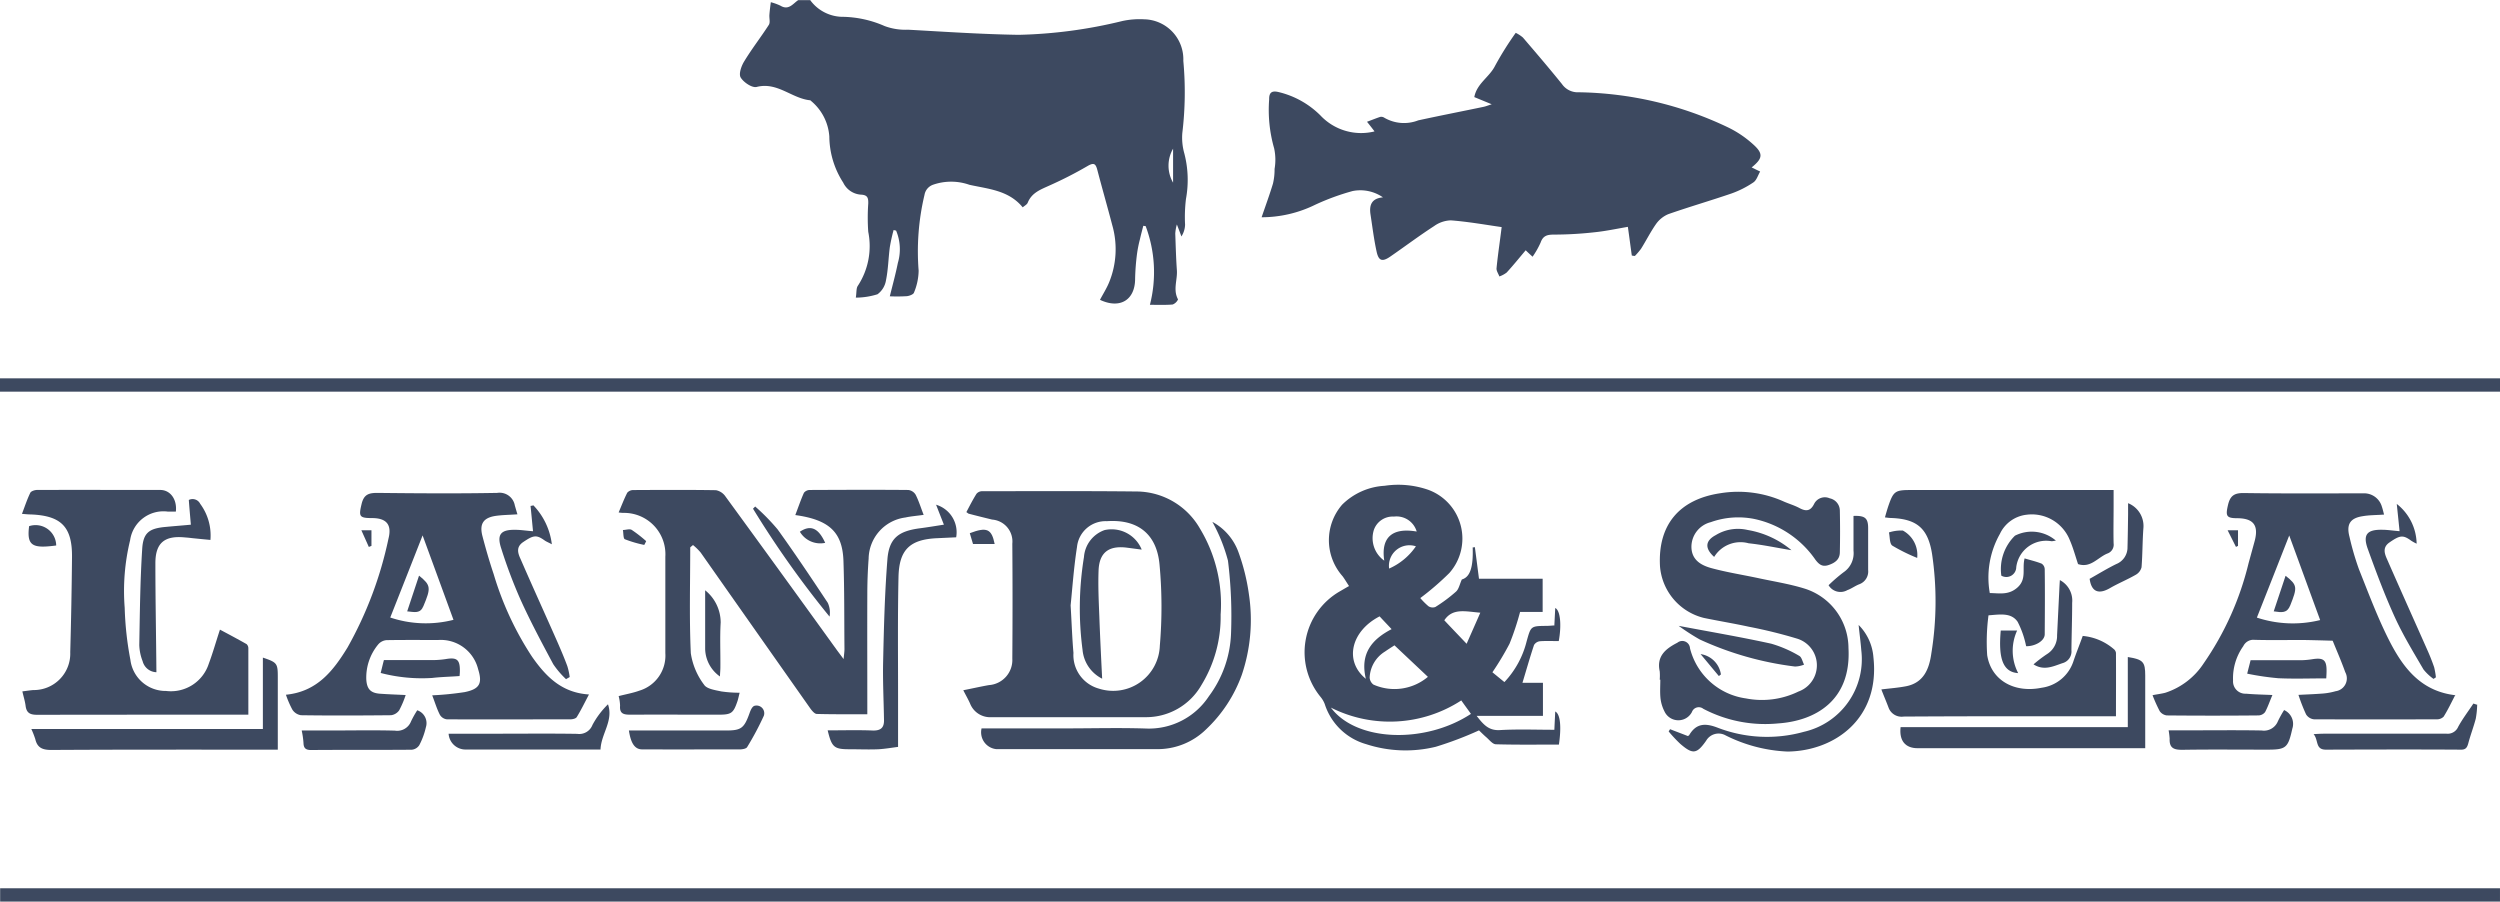 <svg xmlns="http://www.w3.org/2000/svg" width="176.064" height="63.495" viewBox="0 0 176.064 63.495">
  <g id="land-and-sea-logo-white-new" transform="translate(0.01)">
    <path id="Path_3835" data-name="Path 3835" d="M55.487,0a2.86,2.86,0,0,0,2.36,1.185,7.636,7.636,0,0,1,2.886.649,4.19,4.19,0,0,0,1.66.258c2.587.144,5.185.32,7.782.361a33.58,33.58,0,0,0,7.287-.969,5.75,5.75,0,0,1,1.567-.124,2.816,2.816,0,0,1,2.742,2.927A23.934,23.934,0,0,1,81.7,9.37a4.1,4.1,0,0,0,.144,1.443,7.421,7.421,0,0,1,.113,3.2,10.572,10.572,0,0,0-.062,1.814,1.607,1.607,0,0,1-.258.825c-.082-.227-.165-.443-.32-.845a2.975,2.975,0,0,0-.113.639c.031.856.052,1.721.113,2.577.052.68-.289,1.381.082,2.062a.69.69,0,0,1-.381.361c-.505.041-1.01.021-1.6.021a9.236,9.236,0,0,0-.3-5.545.9.9,0,0,1-.165-.021c-.082.32-.165.629-.237.948a8.683,8.683,0,0,0-.206,1.031,16.5,16.5,0,0,0-.134,1.752c0,1.484-1.051,2.154-2.474,1.484.216-.412.474-.814.649-1.247a6.152,6.152,0,0,0,.216-4.01c-.34-1.3-.711-2.587-1.051-3.886-.124-.484-.268-.526-.711-.268a27.633,27.633,0,0,1-2.639,1.35c-.629.289-1.268.505-1.556,1.227-.052.124-.216.206-.35.32-.99-1.206-2.412-1.288-3.752-1.587a3.878,3.878,0,0,0-2.577,0,.922.922,0,0,0-.588.711,17.208,17.208,0,0,0-.412,5.339,4.168,4.168,0,0,1-.33,1.546c-.041.124-.32.227-.495.247a11.631,11.631,0,0,1-1.206.01c.206-.825.412-1.577.567-2.35a3.393,3.393,0,0,0-.124-2.278c-.062-.01-.124-.031-.175-.041a12.179,12.179,0,0,0-.268,1.216c-.1.773-.113,1.567-.268,2.319a1.511,1.511,0,0,1-.6.99,5.151,5.151,0,0,1-1.526.237c.062-.371.021-.66.144-.835a5.1,5.1,0,0,0,.732-3.8,14.238,14.238,0,0,1,0-1.989c.01-.392-.041-.608-.515-.629a1.488,1.488,0,0,1-1.247-.845,6.067,6.067,0,0,1-.979-3.247A3.565,3.565,0,0,0,55.57,7.123c-.031-.031-.062-.062-.093-.062-1.288-.134-2.3-1.309-3.752-.938-.32.082-.917-.32-1.124-.66-.155-.247.041-.814.247-1.144.536-.886,1.175-1.7,1.732-2.567.113-.175.021-.464.041-.711.021-.3.062-.6.1-.886a3.823,3.823,0,0,1,.68.247c.577.35.876-.144,1.247-.392h.825ZM81.05,12.864V10.472A2.388,2.388,0,0,0,81.05,12.864Z" transform="translate(1.555)" fill="#3d4960"/>
    <path id="Path_3836" data-name="Path 3836" d="M0,60.69H176.053v.938H0V60.69Z" transform="translate(0 1.867)" fill="#3d4960"/>
    <path id="Path_3837" data-name="Path 3837" d="M0,25.85H176.054v.938H-.01V25.85Z" transform="translate(0 0.795)" fill="#3d4960"/>
    <path id="Path_3838" data-name="Path 3838" d="M106.715,43c.021-.412.041-.794.062-1.2.361.175.454,1.206.247,2.33-.433,0-.876-.021-1.319.01a.561.561,0,0,0-.423.268c-.289.866-.536,1.742-.814,2.659h1.443v2.33h-4.669c.474.608.845,1.051,1.649,1,1.258-.072,2.525-.021,3.824-.021.021-.464.041-.866.062-1.288.361.186.443,1.082.258,2.33-1.474,0-2.948.021-4.432-.021-.237,0-.464-.309-.68-.495s-.423-.4-.515-.484a24.864,24.864,0,0,1-3.041,1.154,8.971,8.971,0,0,1-4.917-.186,4.292,4.292,0,0,1-2.907-2.824,1.831,1.831,0,0,0-.289-.495,4.95,4.95,0,0,1,1.34-7.432c.2-.113.4-.237.66-.381-.165-.247-.3-.484-.454-.691a3.824,3.824,0,0,1-.031-5.04,4.618,4.618,0,0,1,2.989-1.33,6.449,6.449,0,0,1,3.061.278,3.657,3.657,0,0,1,1.5,5.865A19.583,19.583,0,0,1,97.273,41.1a5.065,5.065,0,0,0,.577.577.546.546,0,0,0,.484.052,10.64,10.64,0,0,0,1.453-1.082c.206-.186.258-.526.412-.856.567-.165.814-.825.763-2.257a.8.8,0,0,0,.155-.021c.093.711.186,1.422.289,2.226h4.484v2.34H104.3a18.96,18.96,0,0,1-.742,2.237,20.317,20.317,0,0,1-1.206,2.01c.227.186.515.423.845.691a6.44,6.44,0,0,0,1.567-2.876c.3-1.062.278-1.072,1.4-1.082.175,0,.34-.021.557-.031Zm-5.875,6.257c-.247-.35-.495-.68-.68-.948a9.222,9.222,0,0,1-9.184.505c1.783,2.4,6.617,2.577,9.864.443Zm-5.391-4.824c-.175.113-.423.268-.66.433A2.261,2.261,0,0,0,93.707,46.7a.666.666,0,0,0,.268.495,3.662,3.662,0,0,0,3.834-.546c-.773-.732-1.556-1.464-2.36-2.226Zm-2.01,2.35c-.433-1.8.464-2.793,1.814-3.494-.3-.32-.577-.608-.845-.9C92.408,43.417,91.882,45.53,93.439,46.787Zm3.577-10.38a1.479,1.479,0,0,0-1.6-1.041,1.4,1.4,0,0,0-1.412.938,1.933,1.933,0,0,0,.732,2.165c-.247-1.618.546-2.35,2.278-2.051Zm3.515,7.927c.34-.773.639-1.443.969-2.2-1.041-.082-1.948-.35-2.536.536.484.515.959,1.01,1.567,1.649Zm-5.453-5.308a4.462,4.462,0,0,0,1.886-1.567A1.445,1.445,0,0,0,95.078,39.026Z" transform="translate(2.742 1.019)" fill="#3d4960"/>
    <path id="Path_3839" data-name="Path 3839" d="M65.81,47.578c.629-.124,1.216-.258,1.8-.361a1.773,1.773,0,0,0,1.649-1.866q.031-4.051,0-8.091a1.546,1.546,0,0,0-1.422-1.7c-.546-.134-1.093-.268-1.639-.412-.031,0-.062-.041-.175-.113.227-.433.454-.876.711-1.288a.527.527,0,0,1,.392-.186c3.659,0,7.318-.021,10.967.021A5.179,5.179,0,0,1,82.477,36.2a10.286,10.286,0,0,1,1.453,6.051,9.165,9.165,0,0,1-1.35,4.958A4.485,4.485,0,0,1,78.6,49.475H67.81a1.519,1.519,0,0,1-1.526-.959c-.134-.3-.3-.588-.474-.928ZM73.365,41.6c.082,1.4.113,2.381.2,3.35a2.448,2.448,0,0,0,1.794,2.515,3.288,3.288,0,0,0,4.288-3.02,32.135,32.135,0,0,0-.021-5.721c-.2-2.185-1.567-3.2-3.711-3.051a2.022,2.022,0,0,0-2.1,1.814C73.582,38.982,73.479,40.507,73.365,41.6Z" transform="translate(2.024 1.032)" fill="#3d4960"/>
    <path id="Path_3840" data-name="Path 3840" d="M47.3,37.531c0,2.484-.072,4.968.041,7.442A4.86,4.86,0,0,0,48.28,47.2c.186.289.773.371,1.2.464a8.752,8.752,0,0,0,1.3.093c-.062.237-.093.4-.144.567-.3.886-.433.979-1.361.979-2.051,0-4.113-.01-6.164,0-.474,0-.8-.041-.752-.639a3.016,3.016,0,0,0-.1-.67c.515-.134,1-.216,1.453-.381a2.575,2.575,0,0,0,1.835-2.639v-6.8a2.909,2.909,0,0,0-2.969-3.082,2.629,2.629,0,0,1-.32-.031c.206-.484.381-.948.608-1.392a.565.565,0,0,1,.433-.186c1.938-.01,3.876-.021,5.813.01a1.053,1.053,0,0,1,.67.443q3.927,5.381,7.813,10.771c.134.186.278.371.505.68.031-.32.062-.515.062-.711-.021-2.072,0-4.144-.072-6.215-.072-2.01-1-2.886-3.391-3.216.206-.536.381-1.062.608-1.567a.535.535,0,0,1,.423-.2c2.309-.01,4.618-.021,6.927,0a.7.7,0,0,1,.515.33c.227.443.371.928.567,1.422-.495.072-.9.1-1.288.186a2.97,2.97,0,0,0-2.587,2.9c-.062.835-.093,1.68-.093,2.515-.01,2.577,0,5.164,0,7.741v.7c-1.216,0-2.391.01-3.556-.021-.155,0-.34-.227-.454-.381q-3.865-5.489-7.72-10.978a3.842,3.842,0,0,0-.546-.536l-.175.144Z" transform="translate(1.3 1.029)" fill="#3d4960"/>
    <path id="Path_3841" data-name="Path 3841" d="M128.561,47.519c.608-.072,1.154-.113,1.69-.216,1.268-.237,1.649-1.227,1.8-2.309a22.83,22.83,0,0,0,.052-7.009c-.289-1.814-1.072-2.474-2.907-2.536-.113,0-.227-.021-.412-.041.082-.289.155-.546.237-.794.361-1.051.484-1.134,1.567-1.134h14.3v1.113c0,.876-.021,1.763,0,2.639a.658.658,0,0,1-.443.722c-.68.278-1.175,1.041-2.062.742-.186-.557-.34-1.134-.577-1.68a2.878,2.878,0,0,0-3.061-1.794,2.365,2.365,0,0,0-1.866,1.35,6.245,6.245,0,0,0-.711,4.164c.68.01,1.33.165,1.958-.4.66-.6.3-1.319.495-2.041.4.124.814.216,1.2.371a.489.489,0,0,1,.216.392c.021,1.526.01,3.051,0,4.577,0,.474-.68.856-1.309.845a6.514,6.514,0,0,0-.6-1.721c-.454-.66-1.237-.515-2.051-.454a14.233,14.233,0,0,0-.093,2.8c.278,1.783,1.917,2.69,3.834,2.3a2.743,2.743,0,0,0,2.247-1.886c.2-.588.433-1.165.649-1.763a3.893,3.893,0,0,1,2.175.917.418.418,0,0,1,.165.278c.01,1.464,0,2.917,0,4.463H144.3c-4.731,0-9.462-.01-14.2.021a.979.979,0,0,1-1.072-.66c-.155-.412-.33-.814-.495-1.247Z" transform="translate(3.954 1.03)" fill="#3d4960"/>
    <path id="Path_3842" data-name="Path 3842" d="M35.826,35.185c-.546.041-1.051.041-1.546.113-.856.134-1.134.567-.917,1.412.237.907.495,1.8.794,2.69a21.96,21.96,0,0,0,2.7,5.813c.948,1.35,2.051,2.536,4.01,2.659-.309.588-.557,1.1-.856,1.587-.062.113-.3.165-.464.165-2.9,0-5.793.01-8.679,0a.66.66,0,0,1-.505-.33c-.216-.423-.35-.886-.536-1.361a21.23,21.23,0,0,0,2.288-.227c1.062-.216,1.258-.618.948-1.608a2.708,2.708,0,0,0-2.814-2.062c-1.216,0-2.422-.01-3.639.01a.866.866,0,0,0-.6.32,3.658,3.658,0,0,0-.825,2.443c.041.67.289.959.959,1.01.577.041,1.154.062,1.814.093a6.574,6.574,0,0,1-.454,1.072.825.825,0,0,1-.577.35c-2.113.021-4.226.031-6.339,0a.871.871,0,0,1-.608-.392,6.706,6.706,0,0,1-.454-1.051c2.206-.216,3.34-1.7,4.339-3.329a26.912,26.912,0,0,0,2.886-7.679c.247-.99-.165-1.433-1.165-1.433-.907,0-.938-.124-.732-.99.155-.649.474-.783,1.093-.783,2.814.031,5.638.052,8.452,0a1.09,1.09,0,0,1,1.247.886c.062.206.113.4.186.629Zm-4.5,7.432c-.722-1.979-1.412-3.865-2.175-5.947-.8,2.041-1.536,3.907-2.278,5.783A7.867,7.867,0,0,0,31.322,42.617Z" transform="translate(0.601 1.036)" fill="#3d4960"/>
    <path id="Path_3843" data-name="Path 3843" d="M168.386,47.9c-.289.557-.526,1.062-.825,1.536a.662.662,0,0,1-.505.186q-4.314.015-8.627,0a.748.748,0,0,1-.557-.35,12.712,12.712,0,0,1-.536-1.371c.618-.031,1.165-.052,1.7-.093a4.63,4.63,0,0,0,.917-.165.911.911,0,0,0,.68-1.34c-.268-.752-.588-1.484-.886-2.216-.7-.021-1.4-.041-2.1-.052-1.134,0-2.268.021-3.4-.01a.79.79,0,0,0-.794.443,3.9,3.9,0,0,0-.722,2.422.868.868,0,0,0,.917.928c.577.052,1.165.062,1.855.093-.186.433-.32.835-.515,1.2a.61.61,0,0,1-.474.237c-2.154.021-4.3.021-6.453,0a.723.723,0,0,1-.495-.3,10.647,10.647,0,0,1-.505-1.124c.35-.072.629-.1.907-.175a5.11,5.11,0,0,0,2.69-2.062,21.034,21.034,0,0,0,3.164-7.05l.433-1.577c.289-1.093-.082-1.587-1.206-1.6-.8,0-.856-.155-.67-.948.155-.649.454-.835,1.124-.825,2.793.041,5.6.021,8.39.021a1.3,1.3,0,0,1,1.319.938c.062.175.1.361.155.557-.536.041-1.031.031-1.5.113-.886.134-1.165.567-.938,1.443a19.572,19.572,0,0,0,.67,2.3c.7,1.752,1.361,3.535,2.226,5.2.948,1.8,2.185,3.4,4.587,3.669Zm-9.524-5.277c-.722-1.969-1.412-3.876-2.175-5.947-.8,2.041-1.536,3.907-2.278,5.783a8.04,8.04,0,0,0,4.453.175Z" transform="translate(4.523 1.036)" fill="#3d4960"/>
    <path id="Path_3844" data-name="Path 3844" d="M113.391,46.835a3.726,3.726,0,0,0,0-.588c-.237-1.082.433-1.6,1.247-2.02a.545.545,0,0,1,.886.4,4.73,4.73,0,0,0,3.937,3.525,5.861,5.861,0,0,0,3.7-.484,1.963,1.963,0,0,0-.113-3.731,33.917,33.917,0,0,0-3.391-.835c-1.041-.227-2.1-.4-3.154-.618a4.074,4.074,0,0,1-3.092-3.628c-.165-2.917,1.35-4.721,4.247-5.154a7.837,7.837,0,0,1,4.453.577c.371.165.773.278,1.134.474.464.247.773.2,1.02-.3a.846.846,0,0,1,1.1-.392.891.891,0,0,1,.711.886c.021.979.021,1.948,0,2.927-.01.495-.34.732-.794.886-.433.144-.66-.031-.917-.361a7,7,0,0,0-4.319-2.886,5.74,5.74,0,0,0-3.061.227,1.794,1.794,0,0,0-1.361,1.763c.021.9.68,1.268,1.371,1.464,1.124.309,2.278.484,3.422.732,1.062.227,2.154.4,3.185.722a4.406,4.406,0,0,1,3.082,4.185c.206,3.7-2.34,5.133-4.968,5.308a9.367,9.367,0,0,1-5.257-1.031.512.512,0,0,0-.8.227,1.077,1.077,0,0,1-1.938-.052,2.672,2.672,0,0,1-.278-.938c-.041-.423-.01-.856-.01-1.288h-.041Z" transform="translate(3.486 1.034)" fill="#3d4960"/>
    <path id="Path_3845" data-name="Path 3845" d="M12.323,35h-.557a2.37,2.37,0,0,0-2.659,2.02,15.108,15.108,0,0,0-.381,4.762,22.718,22.718,0,0,0,.4,3.649,2.5,2.5,0,0,0,2.515,2.2,2.8,2.8,0,0,0,3.01-1.928c.278-.742.495-1.515.783-2.391.639.34,1.258.67,1.876,1.02a.4.4,0,0,1,.124.3V49.3h-.68q-7.1,0-14.194.01c-.505,0-.752-.134-.814-.639-.041-.32-.144-.639-.227-1.01.268-.031.515-.072.763-.093A2.568,2.568,0,0,0,4.891,44.9q.093-3.34.124-6.69c.021-2.144-.763-2.927-2.907-3.01-.175,0-.35-.021-.618-.041.206-.536.361-1.02.588-1.484.052-.113.309-.2.474-.2,2.9-.01,5.793,0,8.679,0,.691,0,1.185.639,1.1,1.5Z" transform="translate(0.046 1.03)" fill="#3d4960"/>
    <path id="Path_3846" data-name="Path 3846" d="M67.05,50.2h5.958c1.876,0,3.752-.052,5.628.01a5.053,5.053,0,0,0,4.432-2.278,7.846,7.846,0,0,0,1.556-4.412,31.6,31.6,0,0,0-.216-5.133,11.769,11.769,0,0,0-1.1-2.732,3.952,3.952,0,0,1,1.835,2.123,14.413,14.413,0,0,1,.742,2.989,12.05,12.05,0,0,1-.505,5.669,9.865,9.865,0,0,1-2.515,3.834,4.874,4.874,0,0,1-3.443,1.392H68.1a1.19,1.19,0,0,1-1.041-1.474Z" transform="translate(2.062 1.097)" fill="#3d4960"/>
    <path id="Path_3847" data-name="Path 3847" d="M129.861,49.827h15.987V44.89c1.082.175,1.227.34,1.227,1.309v5.113H131.046c-.866,0-1.309-.526-1.2-1.484Z" transform="translate(3.994 1.381)" fill="#3d4960"/>
    <path id="Path_3848" data-name="Path 3848" d="M19.478,51.413h-.742c-5.061,0-10.132-.01-15.193.021-.618,0-.99-.144-1.134-.763a6.17,6.17,0,0,0-.278-.711H18.437V44.93c1,.34,1.051.4,1.051,1.371v5.113Z" transform="translate(0.066 1.382)" fill="#3d4960"/>
    <path id="Path_3849" data-name="Path 3849" d="M64.157,34.48a2.023,2.023,0,0,1,1.433,2.3l-1.319.062c-1.928.082-2.7.794-2.742,2.732-.062,2.752-.031,5.515-.031,8.267v3.7c-.35.041-.856.134-1.371.165-.68.031-1.371,0-2.051,0-1.082,0-1.247-.134-1.536-1.33,1.062,0,2.113-.031,3.154.01.546.021.814-.165.814-.7-.021-1.381-.093-2.773-.062-4.154.052-2.4.113-4.8.3-7.184.113-1.495.773-2,2.268-2.2.557-.072,1.113-.165,1.711-.258-.186-.474-.361-.917-.557-1.422Z" transform="translate(1.739 1.06)" fill="#3d4960"/>
    <path id="Path_3850" data-name="Path 3850" d="M114.093,50.039c.423.165.835.32,1.258.484.031-.021.072-.031.093-.062.484-.825,1.113-.866,1.979-.536a9.66,9.66,0,0,0,6.1.3,5.243,5.243,0,0,0,4.041-5.752c-.041-.567-.124-1.124-.186-1.773a3.606,3.606,0,0,1,1.041,2.268c.484,4.329-2.731,6.607-6.04,6.648A10.711,10.711,0,0,1,118,50.472a1.011,1.011,0,0,0-1.361.381c-.66.938-.938.979-1.814.227A9.431,9.431,0,0,1,114,50.2c.031-.052.072-.113.1-.165Z" transform="translate(3.507 1.313)" fill="#3d4960"/>
    <path id="Path_3851" data-name="Path 3851" d="M13.138,35.894c-.052-.6-.1-1.144-.144-1.732a.594.594,0,0,1,.8.268,3.735,3.735,0,0,1,.722,2.546c-.443-.041-.856-.082-1.268-.124-.175-.021-.35-.041-.526-.052-1.433-.144-2.082.381-2.082,1.814,0,2.556.052,5.1.072,7.679a1.031,1.031,0,0,1-.969-.773,3.387,3.387,0,0,1-.237-1.144c.041-2.257.062-4.525.206-6.772.072-1.154.505-1.443,1.67-1.546.546-.052,1.082-.093,1.752-.155Z" transform="translate(0.293 1.049)" fill="#3d4960"/>
    <path id="Path_3852" data-name="Path 3852" d="M38.81,46.775a6.268,6.268,0,0,1-.907-1.062c-.8-1.495-1.6-2.989-2.3-4.535a34.544,34.544,0,0,1-1.361-3.608c-.33-.99-.041-1.34,1-1.319.371,0,.732.062,1.237.1-.062-.608-.113-1.2-.175-1.783a1.325,1.325,0,0,0,.2-.041,4.793,4.793,0,0,1,1.3,2.742c-.247-.134-.392-.186-.505-.268-.577-.412-.783-.381-1.515.113-.515.35-.371.783-.186,1.185.845,1.948,1.732,3.886,2.587,5.824.247.567.495,1.144.711,1.732a4.554,4.554,0,0,1,.165.763c-.082.052-.165.093-.247.144Z" transform="translate(1.05 1.062)" fill="#3d4960"/>
    <path id="Path_3853" data-name="Path 3853" d="M164.011,36.368c-.062-.629-.124-1.206-.2-1.938a3.634,3.634,0,0,1,1.4,2.8,2.785,2.785,0,0,1-.392-.216c-.567-.412-.783-.381-1.515.124-.484.33-.371.742-.2,1.134.938,2.144,1.9,4.278,2.845,6.411.186.412.35.825.495,1.247a5.394,5.394,0,0,1,.124.711c-.052.041-.113.072-.165.113a3.4,3.4,0,0,1-.711-.67c-.7-1.2-1.422-2.381-2-3.639-.722-1.577-1.33-3.206-1.917-4.834-.371-1.02-.062-1.381,1.01-1.361.371,0,.732.062,1.227.1Z" transform="translate(4.972 1.059)" fill="#3d4960"/>
    <path id="Path_3854" data-name="Path 3854" d="M169.584,48.173a6.057,6.057,0,0,1-.1.969c-.155.588-.371,1.144-.526,1.732-.082.3-.186.454-.536.443-3.164-.021-6.329-.01-9.493,0-.763,0-.505-.68-.866-1.093.34-.021.546-.031.752-.031h8.617a.8.8,0,0,0,.814-.484c.309-.567.711-1.093,1.072-1.639.093.031.186.062.289.093Z" transform="translate(4.862 1.478)" fill="#3d4960"/>
    <path id="Path_3855" data-name="Path 3855" d="M30.64,50.192h3.319c1.917,0,3.824-.021,5.741.01a.994.994,0,0,0,1.072-.629,6.04,6.04,0,0,1,1.093-1.453c.4,1.165-.484,2.072-.526,3.185H31.867a1.191,1.191,0,0,1-1.227-1.124Z" transform="translate(0.943 1.48)" fill="#3d4960"/>
    <path id="Path_3856" data-name="Path 3856" d="M42.97,49.963h6.844c1.051,0,1.258-.165,1.629-1.185.072-.206.175-.474.34-.546a.543.543,0,0,1,.68.691,20.581,20.581,0,0,1-1.175,2.206c-.062.113-.3.155-.464.165-2.309,0-4.618.01-6.927,0-.515,0-.8-.412-.938-1.33Z" transform="translate(1.322 1.482)" fill="#3d4960"/>
    <path id="Path_3857" data-name="Path 3857" d="M156.282,48.51a1.067,1.067,0,0,1,.588,1.319c-.3,1.361-.443,1.474-1.783,1.474-1.969,0-3.948-.021-5.917.01-.618.01-.969-.1-.938-.783a5.59,5.59,0,0,0-.072-.588h1.392c1.721,0,3.443-.021,5.154.01a1.06,1.06,0,0,0,1.154-.66,7.88,7.88,0,0,1,.443-.794Z" transform="translate(4.557 1.492)" fill="#3d4960"/>
    <path id="Path_3858" data-name="Path 3858" d="M20.61,49.952h2.1c1.484,0,2.969-.031,4.453.01a1.047,1.047,0,0,0,1.144-.66,7.279,7.279,0,0,1,.433-.773.956.956,0,0,1,.608,1.2,5.137,5.137,0,0,1-.464,1.258.714.714,0,0,1-.526.32c-2.36.021-4.731,0-7.092.021-.381,0-.526-.134-.536-.495a6.019,6.019,0,0,0-.124-.866Z" transform="translate(0.634 1.493)" fill="#3d4960"/>
    <path id="Path_3859" data-name="Path 3859" d="M114.68,42.76c2.288.433,4.422.794,6.525,1.258a8.508,8.508,0,0,1,1.969.856c.175.093.227.4.34.618a1.821,1.821,0,0,1-.639.134,22.644,22.644,0,0,1-6.71-1.907,15.872,15.872,0,0,1-1.484-.959Z" transform="translate(3.528 1.315)" fill="#3d4960"/>
    <path id="Path_3860" data-name="Path 3860" d="M142.76,39.709c.608-.34,1.227-.722,1.876-1.041a1.257,1.257,0,0,0,.794-1.185c.021-.783.031-1.556.041-2.34V34.38a1.73,1.73,0,0,1,1.082,1.711c-.072.928-.062,1.876-.134,2.8a.839.839,0,0,1-.4.526c-.588.34-1.227.6-1.814.938-.794.464-1.319.289-1.443-.66Z" transform="translate(4.391 1.057)" fill="#3d4960"/>
    <path id="Path_3861" data-name="Path 3861" d="M124.93,40.126a11.062,11.062,0,0,1,1.051-.907,1.618,1.618,0,0,0,.7-1.515V35.25c.814-.031,1.031.155,1.031.866v2.938a.959.959,0,0,1-.629,1.01c-.289.113-.546.309-.835.412a.975.975,0,0,1-1.319-.34Z" transform="translate(3.843 1.084)" fill="#3d4960"/>
    <path id="Path_3862" data-name="Path 3862" d="M140.775,39.63a1.625,1.625,0,0,1,.876,1.6c0,1.113-.041,2.226-.052,3.34a.856.856,0,0,1-.639.917c-.66.227-1.3.546-2.031.082a9.622,9.622,0,0,1,.948-.722,1.5,1.5,0,0,0,.711-1.319l.155-3.154c.01-.227.021-.454.041-.732Z" transform="translate(4.273 1.219)" fill="#3d4960"/>
    <path id="Path_3863" data-name="Path 3863" d="M31.556,46.227c-.7.052-1.319.062-1.928.134A11.433,11.433,0,0,1,26,46.01c.082-.32.144-.6.227-.907h3.484a6.276,6.276,0,0,0,.876-.072c.783-.134,1,.041.99.845,0,.155-.021.309-.021.361Z" transform="translate(0.8 1.384)" fill="#3d4960"/>
    <path id="Path_3864" data-name="Path 3864" d="M153.53,46.051c.093-.381.165-.639.237-.938h3.422a5.54,5.54,0,0,0,.928-.072c.783-.124,1.01.052,1,.835,0,.155-.01.309-.021.515-1.144,0-2.257.041-3.371-.01a19.283,19.283,0,0,1-2.185-.32Z" transform="translate(4.722 1.384)" fill="#3d4960"/>
    <path id="Path_3865" data-name="Path 3865" d="M51.584,34.6a14.693,14.693,0,0,1,1.587,1.618c1.216,1.69,2.381,3.432,3.535,5.174a1.645,1.645,0,0,1,.124.969,68.063,68.063,0,0,1-5.391-7.6l.155-.155Z" transform="translate(1.582 1.064)" fill="#3d4960"/>
    <path id="Path_3866" data-name="Path 3866" d="M48.18,40.34a2.91,2.91,0,0,1,1.082,2.268c-.062,1.051-.01,2.1-.021,3.154,0,.186-.021.371-.031.639a2.439,2.439,0,0,1-1.041-1.938V40.33Z" transform="translate(1.482 1.24)" fill="#3d4960"/>
    <path id="Path_3867" data-name="Path 3867" d="M122.556,37.635c-1.031-.165-2.01-.381-3-.484a2.176,2.176,0,0,0-2.433.959c-.68-.608-.629-1.144.113-1.536a3,3,0,0,1,2.247-.361,6.464,6.464,0,0,1,3.082,1.422Z" transform="translate(3.588 1.111)" fill="#3d4960"/>
    <path id="Path_3868" data-name="Path 3868" d="M140.566,36.959c-.155.021-.227.041-.3.041a2.122,2.122,0,0,0-2.484,1.824.7.7,0,0,1-1.051.6,3.291,3.291,0,0,1,.959-2.814,2.606,2.606,0,0,1,2.876.34Z" transform="translate(4.204 1.117)" fill="#3d4960"/>
    <path id="Path_3869" data-name="Path 3869" d="M137.918,46.08c-1.1-.072-1.4-1.082-1.227-3h1.154A3.411,3.411,0,0,0,137.918,46.08Z" transform="translate(4.203 1.325)" fill="#3d4960"/>
    <path id="Path_3870" data-name="Path 3870" d="M131.039,38.178a12.617,12.617,0,0,1-1.752-.866c-.2-.144-.165-.608-.237-.928a2.77,2.77,0,0,1,.979-.134,1.952,1.952,0,0,1,1.01,1.928Z" transform="translate(3.97 1.114)" fill="#3d4960"/>
    <path id="Path_3871" data-name="Path 3871" d="M3.888,37.312c-1.639.216-2.092.052-1.907-1.361A1.452,1.452,0,0,1,3.888,37.312Z" transform="translate(0.06 1.104)" fill="#3d4960"/>
    <path id="Path_3872" data-name="Path 3872" d="M68,37.2H66.477c-.082-.258-.155-.515-.227-.763,1.2-.454,1.536-.309,1.752.763Z" transform="translate(2.038 1.113)" fill="#3d4960"/>
    <path id="Path_3873" data-name="Path 3873" d="M56.423,37.121a1.672,1.672,0,0,1-1.783-.783C55.392,35.833,55.949,36.07,56.423,37.121Z" transform="translate(1.681 1.11)" fill="#3d4960"/>
    <path id="Path_3874" data-name="Path 3874" d="M44.045,37.263a8.31,8.31,0,0,1-1.361-.4c-.113-.052-.093-.423-.134-.649.206,0,.464-.1.618-.01a9.347,9.347,0,0,1,1.02.794c-.041.093-.093.186-.134.268Z" transform="translate(1.309 1.112)" fill="#3d4960"/>
    <path id="Path_3875" data-name="Path 3875" d="M117.468,46.236c-.433-.515-.856-1.031-1.288-1.546a1.694,1.694,0,0,1,1.433,1.433C117.561,46.164,117.51,46.205,117.468,46.236Z" transform="translate(3.574 1.375)" fill="#3d4960"/>
    <path id="Path_3876" data-name="Path 3876" d="M152.19,36.23h.732v1.1s-.093.052-.144.072C152.592,37.044,152.417,36.673,152.19,36.23Z" transform="translate(4.681 1.114)" fill="#3d4960"/>
    <path id="Path_3877" data-name="Path 3877" d="M25.206,37.405c-.165-.371-.33-.742-.526-1.175h.711v1.1Z" transform="translate(0.759 1.114)" fill="#3d4960"/>
    <path id="Path_3878" data-name="Path 3878" d="M94.137,9.177c-.175-.227-.35-.454-.526-.67.309-.113.608-.237.917-.34a.376.376,0,0,1,.278.041,2.758,2.758,0,0,0,2.412.2c1.515-.33,3.051-.629,4.577-.948.165-.031.33-.1.6-.186-.454-.186-.825-.34-1.227-.505.175-.959,1.072-1.412,1.464-2.206a22.435,22.435,0,0,1,1.453-2.319,2.348,2.348,0,0,1,.505.33c.928,1.082,1.855,2.165,2.752,3.278a1.349,1.349,0,0,0,1.175.577,25.2,25.2,0,0,1,10.5,2.464,7.4,7.4,0,0,1,1.783,1.2c.742.66.68,1-.1,1.629.2.093.4.2.6.289-.155.258-.247.608-.474.763a6.817,6.817,0,0,1-1.546.783c-1.474.505-2.969.938-4.443,1.453a2.007,2.007,0,0,0-.866.691c-.392.557-.7,1.175-1.062,1.752a4.892,4.892,0,0,1-.433.505,1.564,1.564,0,0,1-.216-.031c-.093-.649-.175-1.309-.278-2.02-.783.134-1.556.3-2.34.381a26.515,26.515,0,0,1-2.855.165c-.464,0-.773.062-.948.557a5.917,5.917,0,0,1-.567,1c-.206-.186-.34-.309-.484-.454-.454.536-.876,1.062-1.34,1.567a1.892,1.892,0,0,1-.515.278c-.072-.2-.216-.392-.2-.577.093-.948.237-1.886.361-2.9-1.154-.165-2.36-.381-3.577-.474a2.123,2.123,0,0,0-1.175.4c-1.051.68-2.051,1.433-3.082,2.144-.577.4-.835.32-.979-.371-.186-.856-.289-1.721-.423-2.587-.1-.66.072-1.134.876-1.206a2.791,2.791,0,0,0-2.144-.443,16.939,16.939,0,0,0-2.618.959,8.561,8.561,0,0,1-3.783.886c.289-.845.567-1.6.8-2.371a4.329,4.329,0,0,0,.113-1.031,3.808,3.808,0,0,0-.031-1.453,9.817,9.817,0,0,1-.35-3.453c-.01-.474.186-.618.639-.515a6.2,6.2,0,0,1,2.979,1.66,3.928,3.928,0,0,0,3.773,1.124Z" transform="translate(2.651 0.069)" fill="#3d4960"/>
    <path id="Path_3879" data-name="Path 3879" d="M78.11,37.593c-.4-.052-.752-.1-1.093-.144-1.227-.134-1.876.361-1.928,1.608-.041,1.072.01,2.144.052,3.216.052,1.433.124,2.876.2,4.412a2.518,2.518,0,0,1-1.381-2.031,22.4,22.4,0,0,1,.1-6.535,2.181,2.181,0,0,1,1.453-1.9,2.288,2.288,0,0,1,2.608,1.361Z" transform="translate(2.269 1.112)" fill="#3d4960"/>
    <path id="Path_3880" data-name="Path 3880" d="M28.645,39.33c.845.68.845.866.309,2.144-.227.546-.6.423-1.144.371.289-.856.557-1.66.835-2.515Z" transform="translate(0.856 1.21)" fill="#3d4960"/>
    <path id="Path_3881" data-name="Path 3881" d="M156.175,39.34c.845.66.835.814.33,2.082-.227.567-.588.505-1.165.423C155.618,40.989,155.9,40.185,156.175,39.34Z" transform="translate(4.778 1.21)" fill="#3d4960"/>
  </g>
</svg>
